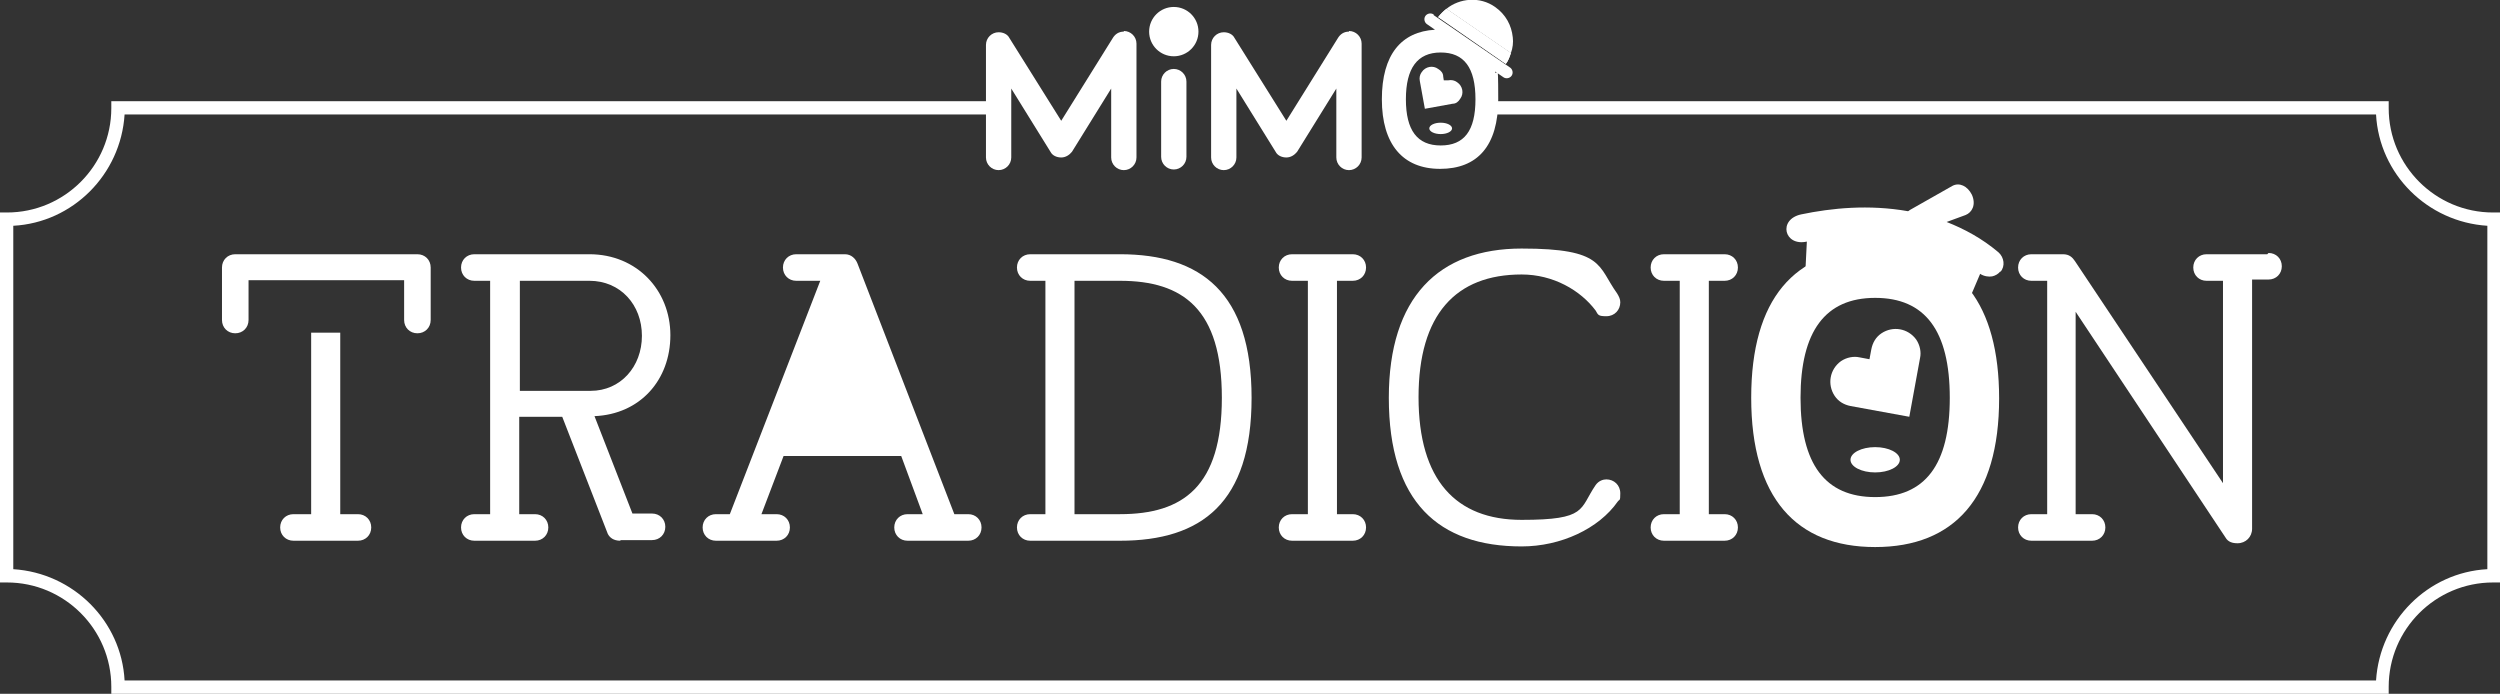 <?xml version="1.0" encoding="UTF-8"?>
<svg xmlns="http://www.w3.org/2000/svg" version="1.1" viewBox="0 0 395.3 109.7">
  <rect x="0" y="0" width="395.3" height="109.7" fill="#333333" stroke="none"/>
  <!-- Generator: Adobe Illustrator 29.0.1, SVG Export Plug-In . SVG Version: 2.1.0 Build 192)  -->
  <defs>
    <style>
      .st0 {
        mix-blend-mode: multiply;
      }

      .st0, .st1 {
        fill: #fff;
      }

      .st2 {
        isolation: isolate;
      }
    </style>
  </defs>
  <g class="st2">
    <g id="Capa_1">
      <g>
        <path class="st1" d="M316.3,42.9c-.3.4-.8.7-1.3.8s-1.3,0-1.9-.4c0,0-1.9,4.5-2.5,5.8-6.6-5.6-13.1-7.7-23.3-5.5-.3,0-1.6-.4-1.8-1.4l.2-4c-3.6.8-4.6-3.5-.9-4.3,4.8-1,10.7-1.6,16.9-.5,0,0,.2-.1.3-.2l6.7-3.8c1.1-.6,2.4,0,3.1,1.4.7,1.6,0,2.8-1,3.2l-3,1.1c2.8,1.1,5.6,2.6,8.2,4.8.9.8,1.1,2.2.3,3.1Z"/>
        <path class="st1" d="M98.1,85.5c-1.1,0-1.7-.5-2-1.1l-7.2-18.5h-6.8v15.4h2.5c1.2,0,2.1.9,2.1,2.1s-.9,2.1-2.1,2.1h-9.6c-1.2,0-2.1-.9-2.1-2.1s.9-2.1,2.1-2.1h2.5v-36.9h-2.5c-1.2,0-2.1-.9-2.1-2.1s.9-2.1,2.1-2.1h18.2c7.5,0,12.8,5.7,12.8,12.8s-4.8,12.5-12,12.8l6,15.4h3.1c1.2,0,2.1.9,2.1,2.1s-.9,2.1-2.1,2.1h-5ZM82.2,44.4v17.4h11.2c4.7,0,8.1-3.8,8.1-8.7s-3.4-8.7-8.3-8.7h-11Z"/>
        <path class="st1" d="M123.9,72.1l-3.5,9.2h2.4c1.2,0,2.1.9,2.1,2.1s-.9,2.1-2.1,2.1h-9.6c-1.2,0-2.1-.9-2.1-2.1s.9-2.1,2.1-2.1h2.2l14.3-36.9h-3.8c-1.2,0-2.1-.9-2.1-2.1s.9-2.1,2.1-2.1h7.7c1,0,1.7.7,2,1.5l15.3,39.6h2.2c1.2,0,2.1.9,2.1,2.1s-.9,2.1-2.1,2.1h-9.6c-1.2,0-2.1-.9-2.1-2.1s.9-2.1,2.1-2.1h2.4l-3.4-9.2h-18.6Z"/>
        <path class="st1" d="M162.9,85.5c-1.2,0-2.1-.9-2.1-2.1s.9-2.1,2.1-2.1h2.4v-36.9h-2.4c-1.2,0-2.1-.9-2.1-2.1s.9-2.1,2.1-2.1h14.2c12.8,0,20.8,6.1,20.8,22.7s-7.9,22.6-20.8,22.6h-14.2ZM169.9,44.4v36.9h7.2c10,0,16.1-4.4,16.1-18.4s-6.1-18.5-16.1-18.5h-7.2Z"/>
        <path class="st1" d="M211.4,44.4v36.9h2.5c1.2,0,2.1.9,2.1,2.1s-.9,2.1-2.1,2.1h-9.6c-1.2,0-2.1-.9-2.1-2.1s.9-2.1,2.1-2.1h2.5v-36.9h-2.5c-1.2,0-2.1-.9-2.1-2.1s.9-2.1,2.1-2.1h9.6c1.2,0,2.1.9,2.1,2.1s-.9,2.1-2.1,2.1h-2.5Z"/>
        <path class="st1" d="M219.6,62.9c0-15.9,7.9-23.6,21-23.6s12,2.8,15.1,7.1c.3.5.5.9.5,1.4,0,1.2-.9,2.2-2.2,2.2s-1.3-.2-1.7-.9c-2.4-3.2-6.7-5.7-11.7-5.7-10.4,0-16.3,6.3-16.3,19.4s5.9,19.4,16.3,19.4,9.1-1.7,11.7-5.5c.5-.7,1.2-.9,1.7-.9,1.2,0,2.2.9,2.2,2.2s-.1.9-.4,1.3c-3,4.3-9,7.1-15.2,7.1-13.1,0-21-7-21-23.5Z"/>
        <path class="st1" d="M270.2,44.4v36.9h2.5c1.2,0,2.1.9,2.1,2.1s-.9,2.1-2.1,2.1h-9.6c-1.2,0-2.1-.9-2.1-2.1s.9-2.1,2.1-2.1h2.5v-36.9h-2.5c-1.2,0-2.1-.9-2.1-2.1s.9-2.1,2.1-2.1h9.6c1.2,0,2.1.9,2.1,2.1s-.9,2.1-2.1,2.1h-2.5Z"/>
        <path class="st1" d="M358.5,40.2h-9.6c-1.2,0-2.1.9-2.1,2.1s.9,2.1,2.1,2.1h2.6v32l-23.4-35.1c-.4-.6-.9-1.1-1.9-1.1h-5c-1.2,0-2.1.9-2.1,2.1s.9,2.1,2.1,2.1h2.5v36.9h-2.5c-1.2,0-2.1.9-2.1,2.1s.9,2.1,2.1,2.1h9.6c1.2,0,2.1-.9,2.1-2.1s-.9-2.1-2.1-2.1h-2.6v-32l23.7,35.7c.4.7,1.1.9,1.9.9,1.3,0,2.3-1,2.3-2.3v-39.4h2.6c1.2,0,2.1-.9,2.1-2.1s-.9-2.1-2.1-2.1Z"/>
        <g>
          <path class="st1" d="M49.3,81.3h-2.9c-1.2,0-2.1.9-2.1,2.1s.9,2.1,2.1,2.1h10.2c1.2,0,2.1-.9,2.1-2.1s-.9-2.1-2.1-2.1h-2.8v-28.7h-4.6v28.7Z"/>
          <path class="st1" d="M65.9,40.2h-28.7c-1.2,0-2.1.9-2.1,2.1v8.3c0,1.2.9,2.1,2.1,2.1s2.1-.9,2.1-2.1v-6.3h24.6v6.3c0,1.2.9,2.1,2.1,2.1s2.1-.9,2.1-2.1v-8.3c0-1.2-.9-2.1-2.1-2.1Z"/>
        </g>
        <g>
          <ellipse class="st1" cx="296.5" cy="72.7" rx="3.9" ry="2"/>
          <path class="st1" d="M311.6,45.8c-3.3-4.4-8.5-6.5-15.1-6.5s-.4,0-.6,0c-12.1.3-19,7.9-19,23.6h0c0,15.8,7.1,23.6,19.6,23.6s19.6-7.8,19.6-23.5h0c0-7.5-1.6-13.2-4.6-17.1ZM296.5,78.6c-7.9,0-11.8-5.2-11.8-15.7s3.9-15.8,11.8-15.8,11.8,5.2,11.8,15.8-3.9,15.7-11.8,15.7Z"/>
          <path class="st1" d="M291.1,57.1c.9-.6,2-.8,2.9-.6l1.6.3.3-1.6c.2-1,.7-1.9,1.6-2.5,1.8-1.2,4.2-.8,5.5,1,.6.9.8,2,.6,2.9l-1.7,9.3-9.3-1.7c-1-.2-1.9-.7-2.5-1.6-1.2-1.8-.8-4.2,1-5.5Z"/>
        </g>
        <path class="st1" d="M394.2,33.6c-9.1,0-16.5-7.4-16.5-16.5v-1.1h-142c0,.7,0,1.4-.1,2.1h140.1c.5,9.4,8.1,17,17.6,17.6v54.3c-9.4.5-17,8.1-17.6,17.6H19.7c-.5-9.4-8.1-17-17.6-17.6v-54.3c9.4-.5,17-8.1,17.6-17.6h137.4v-2.1H17.6v1.1c0,9.1-7.4,16.5-16.5,16.5H0v58.5h1.1c9.1,0,16.5,7.4,16.5,16.5v1.1h360.1v-1.1c0-9.1,7.4-16.5,16.5-16.5h1.1v-58.5h-1.1Z"/>
        <g>
          <circle class="st1" cx="185.6" cy="5" r="3.9"/>
          <path class="st1" d="M187.6,24.7v-11.8s0,0,0,0c0-1.1-.9-2-2-2s-2,.9-2,2v11.9h0c0,1.1.9,2,2,2s2-.9,2-2h0s0,0,0,0,0,0,0,0Z"/>
          <path class="st1" d="M177.7,5c-.8,0-1.4.4-1.8,1.1l-8.1,13-8.2-13.1h0c-.3-.6-1-.9-1.7-.9-1.1,0-2,.9-2,2v17.8c0,1.1.9,2,2,2s2-.9,2-2v-10.9l6.2,10h0c.3.6,1,.9,1.7.9s1.3-.4,1.7-.9h0s6.2-10,6.2-10v10.7c0,0,0,.1,0,.2,0,1.1.9,2,2,2s2-.9,2-2h0V6.9c0-1.1-.9-2-2-2Z"/>
          <path class="st1" d="M213.3,5c-.8,0-1.4.4-1.8,1.1l-8.1,13-8.2-13.1h0c-.3-.6-1-.9-1.7-.9-1.1,0-2,.9-2,2v17.8c0,1.1.9,2,2,2s2-.9,2-2v-10.9l6.2,10h0c.3.6,1,.9,1.7.9s1.3-.4,1.7-.9h0s6.2-10,6.2-10v10.7c0,0,0,.1,0,.2,0,1.1.9,2,2,2s2-.9,2-2h0V6.9c0-1.1-.9-2-2-2Z"/>
          <g>
            <ellipse class="st1" cx="227.8" cy="20.3" rx="1.8" ry=".9"/>
            <path class="st1" d="M226.7,2.3c-.4-.3-1-.2-1.3.2-.3.4-.2,1,.2,1.3l1.3.9c-5.3.3-8.4,3.9-8.4,11s3.3,11,9.2,11,9.2-3.6,9.2-11-.2-3.1-.5-4.4l1.3.9c.4.3,1,.2,1.3-.2.3-.4.2-1-.2-1.3l-12.1-8.3ZM227.8,23c-3.7,0-5.5-2.4-5.5-7.3s1.8-7.4,5.5-7.4,5.5,2.4,5.5,7.4-1.8,7.3-5.5,7.3Z"/>
            <path class="st1" d="M230.4,13c-.4-.3-.9-.4-1.4-.3h-.7c0,.1-.1-.6-.1-.6,0-.5-.3-.9-.8-1.2-.8-.6-2-.4-2.6.5-.3.4-.4.9-.3,1.4l.8,4.4,4.4-.8c.5,0,.9-.3,1.2-.8.6-.8.4-2-.5-2.6Z"/>
            <path class="st1" d="M239.2,5.9c-.2-1.9-1.1-3.6-2.8-4.8-2.4-1.7-5.6-1.4-7.7.3l10.2,7c.3-.8.4-1.7.3-2.5Z"/>
            <polygon class="st0" points="238.1 10.1 238.1 10.1 229 3.9 238.1 10.1"/>
            <path class="st0" d="M228.7,1.4c-.5.4-.9.8-1.3,1.3l1.6,1.1,9.1,6.3c.4-.5.6-1.1.8-1.7l-10.2-7Z"/>
            <path class="st0" d="M228.7,1.4c-.5.4-.9.8-1.3,1.3l1.6,1.1,9.1,6.3c.4-.5.6-1.1.8-1.7l-10.2-7Z"/>
          </g>
        </g>
      </g>
    </g>
  </g>
</svg>